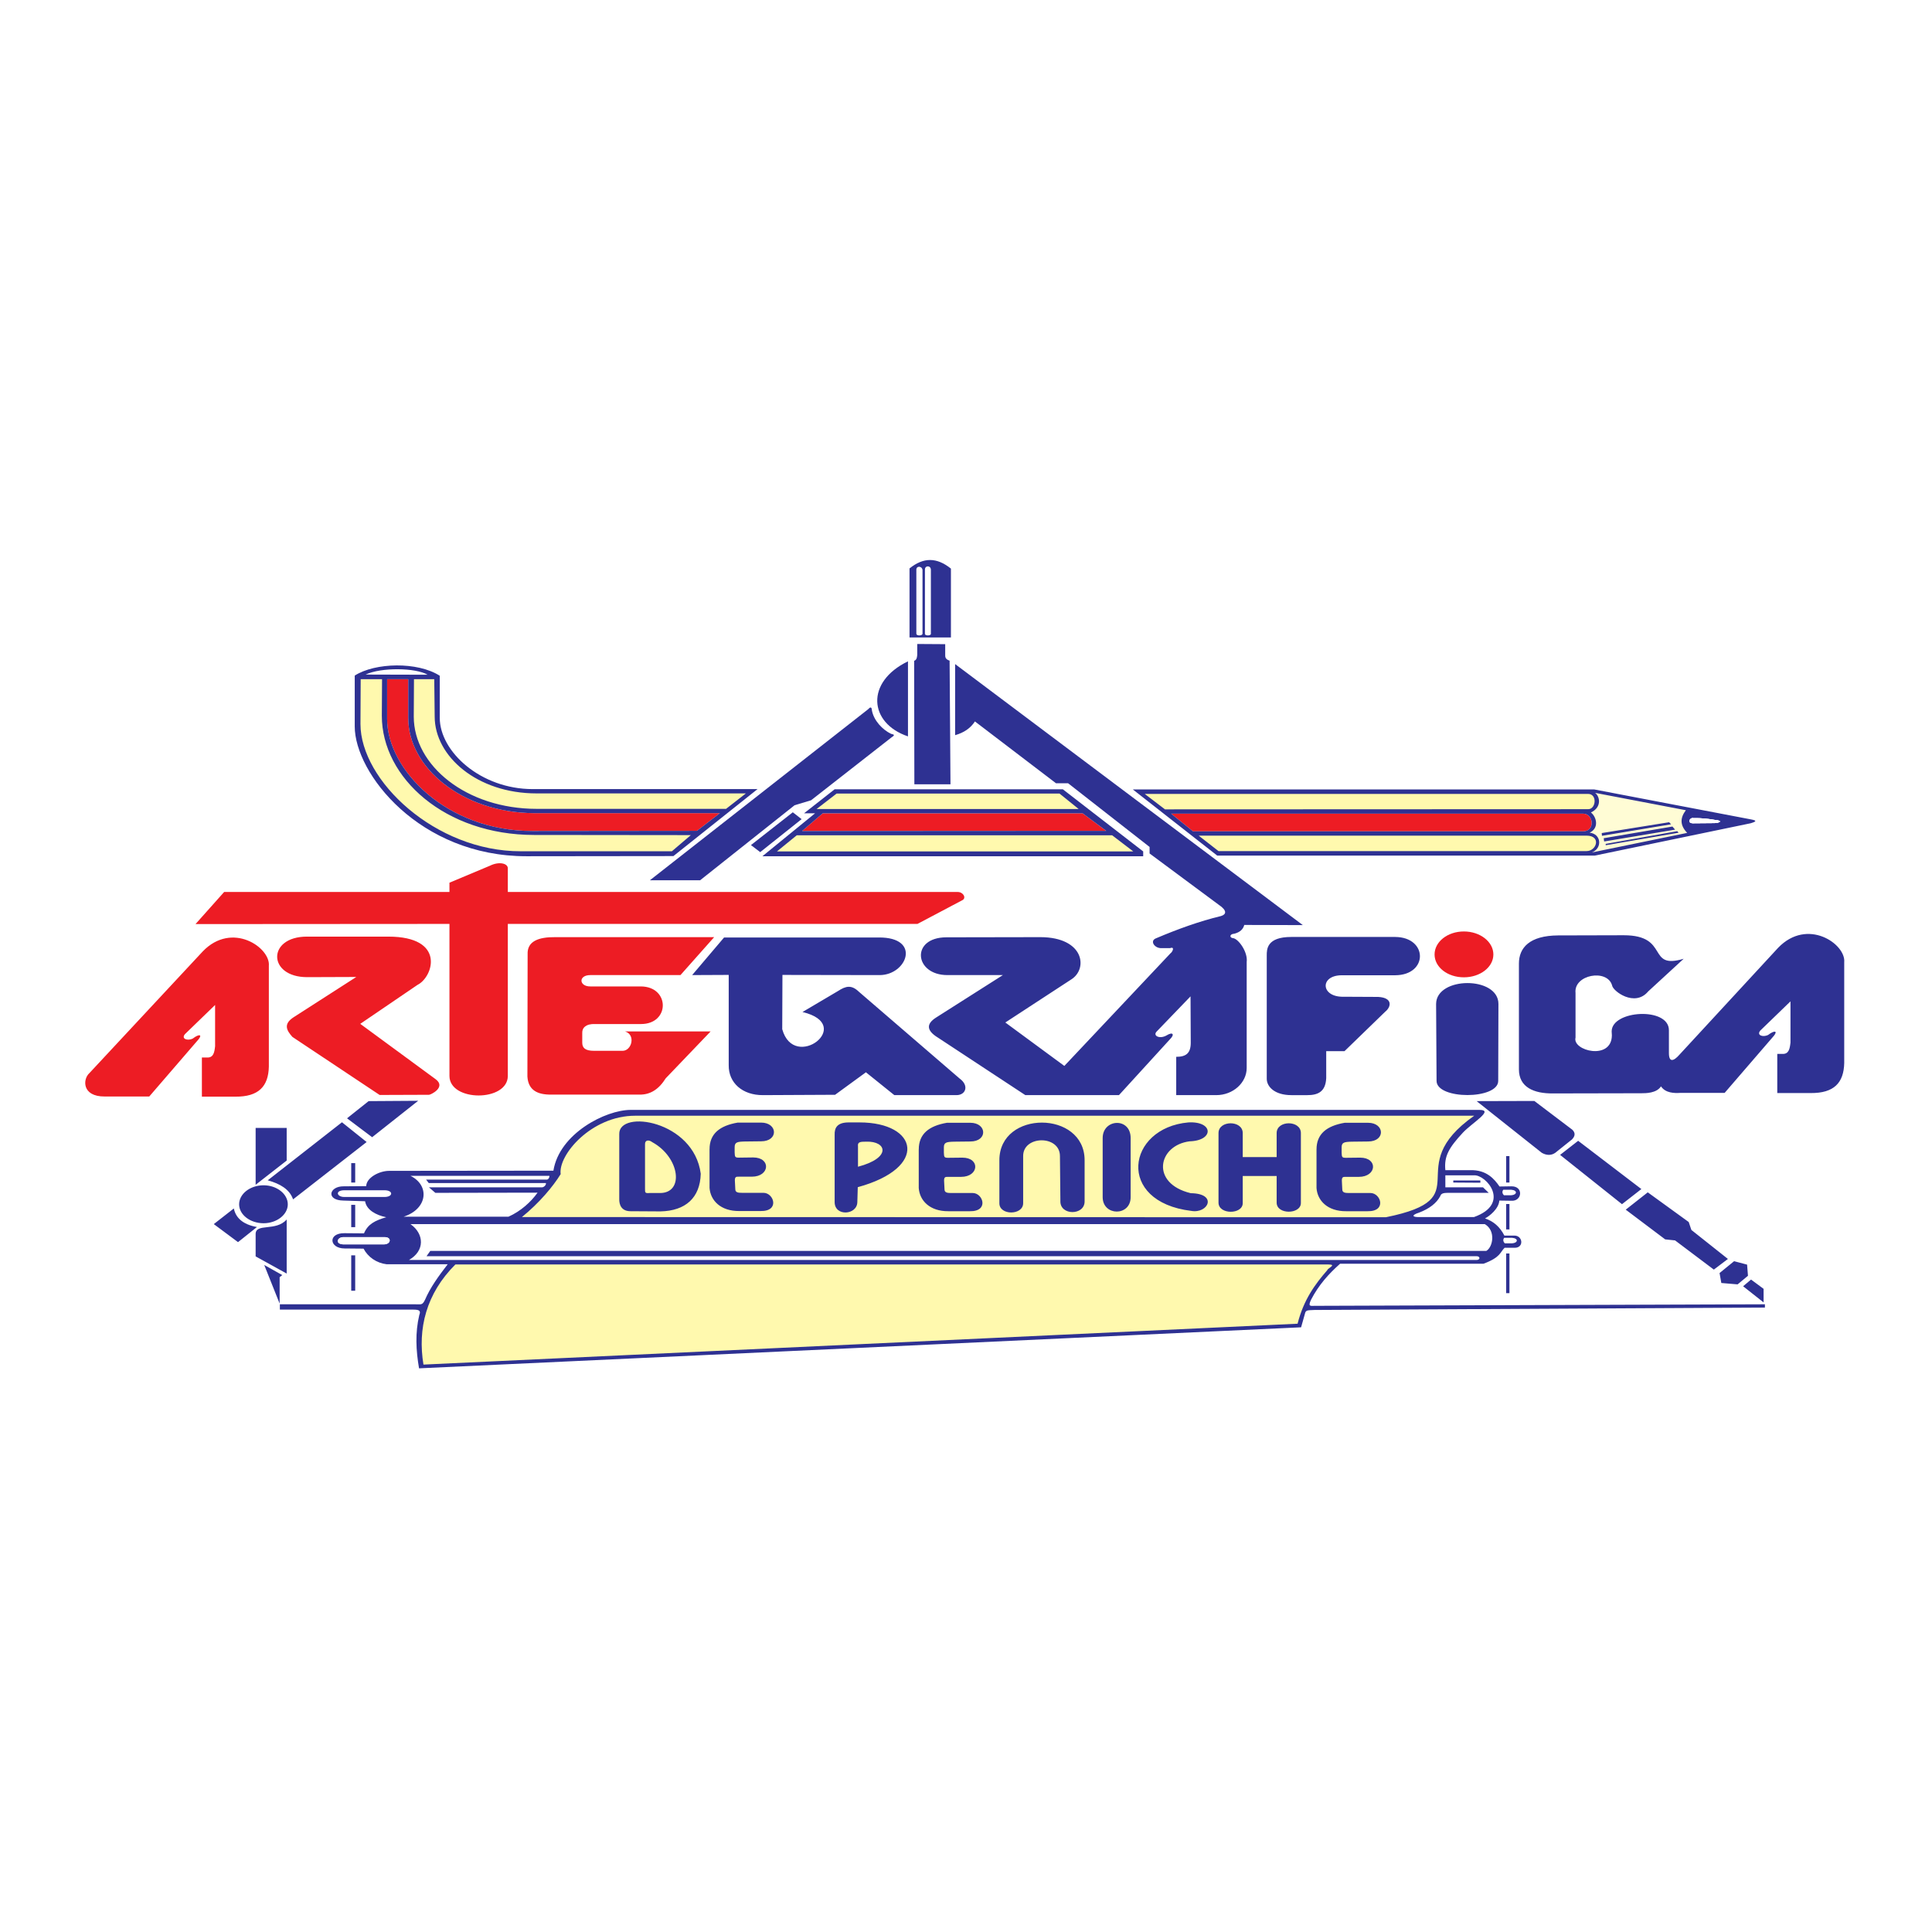 <?xml version="1.0" encoding="utf-8"?>
<!-- Generator: Adobe Illustrator 13.0.0, SVG Export Plug-In . SVG Version: 6.00 Build 14576)  -->
<!DOCTYPE svg PUBLIC "-//W3C//DTD SVG 1.0//EN" "http://www.w3.org/TR/2001/REC-SVG-20010904/DTD/svg10.dtd">
<svg version="1.0" id="Layer_1" xmlns="http://www.w3.org/2000/svg" xmlns:xlink="http://www.w3.org/1999/xlink" x="0px" y="0px"
	 width="192.756px" height="192.756px" viewBox="0 0 192.756 192.756" enable-background="new 0 0 192.756 192.756"
	 xml:space="preserve">
<g>
	<polygon fill-rule="evenodd" clip-rule="evenodd" fill="#FFFFFF" points="0,0 192.756,0 192.756,192.756 0,192.756 0,0 	"/>
	
		<polygon fill-rule="evenodd" clip-rule="evenodd" fill="#FFFFFF" stroke="#FFFFFF" stroke-width="0.506" stroke-miterlimit="2.613" points="
		160.055,83.478 166.778,82.398 166.977,82.604 160.077,83.752 160.055,83.478 	"/>
	
		<polygon fill-rule="evenodd" clip-rule="evenodd" fill="#FFFFFF" stroke="#FFFFFF" stroke-width="0.506" stroke-miterlimit="2.613" points="
		160.253,83.992 167.107,82.827 167.372,83.135 160.297,84.317 160.253,83.992 	"/>
	
		<polygon fill-rule="evenodd" clip-rule="evenodd" fill="#FFFFFF" stroke="#FFFFFF" stroke-width="0.506" stroke-miterlimit="2.613" points="
		160.45,84.557 167.592,83.29 167.724,83.443 160.45,84.694 160.45,84.557 	"/>
	
		<path fill-rule="evenodd" clip-rule="evenodd" fill="#FFFFFF" stroke="#FFFFFF" stroke-width="0.506" stroke-miterlimit="2.613" d="
		M159.396,79.468l9.054,1.731c-0.572,0.753-0.616,1.49,0.131,2.261l-9.514,1.954c1.076-0.412,0.944-1.868-0.221-1.971
		c0.968-0.462,0.704-1.559,0.133-2.022C160.077,80.908,159.879,79.828,159.396,79.468L159.396,79.468z"/>
	
		<path fill-rule="evenodd" clip-rule="evenodd" fill="#FFFFFF" stroke="#FFFFFF" stroke-width="0.506" stroke-miterlimit="2.613" d="
		M114.461,79.571h44.231c0.944,0,0.791,1.542,0,1.525l-42.21,0.017L114.461,79.571L114.461,79.571z"/>
	
		<path fill-rule="evenodd" clip-rule="evenodd" fill="#FFFFFF" stroke="#FFFFFF" stroke-width="0.506" stroke-miterlimit="2.613" d="
		M119.845,83.735l1.978,1.542h36.716c1.012,0,1.495-1.542,0-1.542H119.845L119.845,83.735z"/>
	
		<polygon fill-rule="evenodd" clip-rule="evenodd" fill="#FFFFFF" stroke="#FFFFFF" stroke-width="0.506" stroke-miterlimit="2.613" points="
		77.766,85.311 79.743,83.7 111.209,83.7 113.318,85.311 77.766,85.311 	"/>
	
		<polygon fill-rule="evenodd" clip-rule="evenodd" fill="#FFFFFF" stroke="#FFFFFF" stroke-width="0.506" stroke-miterlimit="2.613" points="
		81.721,81.079 83.721,79.537 105.957,79.537 107.869,81.079 81.721,81.079 	"/>
	
		<path fill-rule="evenodd" clip-rule="evenodd" fill="#FFFFFF" stroke="#FFFFFF" stroke-width="0.506" stroke-miterlimit="2.613" d="
		M36.237,68.126h2.131l-0.022,3.649c0,6.203,6.329,11.891,15.184,11.891l15.644,0.017l-1.889,1.611H52.211
		c-8.525,0.017-15.997-7.059-15.997-12.696L36.237,68.126L36.237,68.126z"/>
	
		<path fill-rule="evenodd" clip-rule="evenodd" fill="#FFFFFF" stroke="#FFFFFF" stroke-width="0.506" stroke-miterlimit="2.613" d="
		M43.575,68.126l0.044,3.735c0,3.958,4.241,7.659,10.152,7.659h20.896l-1.978,1.542H53.815c-7.053,0-12.283-4.335-12.283-9.201
		l0.022-3.735H43.575L43.575,68.126z"/>
	
		<path fill-rule="evenodd" clip-rule="evenodd" fill="#FFFFFF" stroke="#FFFFFF" stroke-width="0.506" stroke-miterlimit="2.613" d="
		M62.033,113.514c-0.066-2.484,7.449-1.371,8.129,3.957c-0.065,2.398-1.516,3.701-4.021,3.752l-2.989-0.018
		c-0.9,0-1.143-0.633-1.12-1.25V113.514L62.033,113.514z"/>
	
		<path fill-rule="evenodd" clip-rule="evenodd" fill="#FFFFFF" stroke="#FFFFFF" stroke-width="0.506" stroke-miterlimit="2.613" d="
		M64.604,114.541v4.438c0,0.377,0,0.445,0.439,0.412h1.055c2.439,0,1.978-3.564-0.769-5.072
		C65,114.061,64.582,114.078,64.604,114.541L64.604,114.541z"/>
	
		<path fill-rule="evenodd" clip-rule="evenodd" fill="#FFFFFF" stroke="#FFFFFF" stroke-width="0.506" stroke-miterlimit="2.613" d="
		M71.042,115.02c0-1.541,1.011-2.346,2.812-2.654h2.329c1.67,0,1.758,1.867,0,1.867l-1.604,0.018
		c-0.769,0.018-1.033,0.068-1.033,0.564v0.531c0.022,0.43,0.022,0.514,0.418,0.514l1.428-0.016c1.802,0,1.67,1.918-0.132,1.918
		h-1.296c-0.309-0.018-0.396,0.051-0.396,0.377l0.043,0.875c0,0.324,0.286,0.359,0.659,0.359h2.153c1.033,0,1.648,1.85-0.286,1.816
		h-2.131c-1.868,0.016-2.878-1.062-2.966-2.314V115.02L71.042,115.02z"/>
	
		<path fill-rule="evenodd" clip-rule="evenodd" fill="#FFFFFF" stroke="#FFFFFF" stroke-width="0.506" stroke-miterlimit="2.613" d="
		M131.6,115.037c0-1.541,1.011-2.348,2.812-2.654h2.329c1.67,0,1.758,1.867,0,1.867l-1.604,0.018
		c-0.77,0.016-1.033,0.068-1.033,0.564v0.531c0.022,0.428,0.022,0.514,0.418,0.514l1.428-0.018c1.803,0,1.67,1.92-0.132,1.92h-1.296
		c-0.308-0.018-0.396,0.051-0.396,0.377l0.044,0.873c0,0.326,0.285,0.361,0.658,0.361h2.154c1.032,0,1.647,1.85-0.286,1.814h-2.131
		c-1.868,0.018-2.879-1.061-2.967-2.312V115.037L131.6,115.037z"/>
	
		<path fill-rule="evenodd" clip-rule="evenodd" fill="#FFFFFF" stroke="#FFFFFF" stroke-width="0.506" stroke-miterlimit="2.613" d="
		M91.917,115.037c0-1.541,1.01-2.348,2.812-2.654h2.329c1.671,0,1.759,1.867,0,1.867l-1.604,0.018
		c-0.769,0.016-1.032,0.068-1.032,0.564v0.531c0.022,0.428,0.022,0.514,0.417,0.514l1.428-0.018c1.803,0,1.67,1.92-0.131,1.92
		h-1.297c-0.307-0.018-0.395,0.051-0.395,0.377l0.043,0.873c0,0.326,0.286,0.361,0.66,0.361H97.3c1.032,0,1.647,1.85-0.286,1.814
		h-2.131c-1.868,0.018-2.878-1.061-2.966-2.312V115.037L91.917,115.037z"/>
	
		<path fill-rule="evenodd" clip-rule="evenodd" fill="#FFFFFF" stroke="#FFFFFF" stroke-width="0.506" stroke-miterlimit="2.613" d="
		M84.929,112.348h1.077c5.845,0,6.921,4.523-0.176,6.459l-0.044,1.49c-0.022,1.303-2.263,1.457-2.263,0v-6.715
		C83.5,112.896,83.764,112.348,84.929,112.348L84.929,112.348z"/>
	
		<path fill-rule="evenodd" clip-rule="evenodd" fill="#FFFFFF" stroke="#FFFFFF" stroke-width="0.506" stroke-miterlimit="2.613" d="
		M85.852,114.764c-0.066-0.531,0.308-0.48,0.835-0.496c2.021-0.068,2.549,1.609-0.835,2.5V114.764L85.852,114.764z"/>
	
		<path fill-rule="evenodd" clip-rule="evenodd" fill="#FFFFFF" stroke="#FFFFFF" stroke-width="0.506" stroke-miterlimit="2.613" d="
		M99.959,116.117c0-5.02,8.503-4.986,8.503,0v4.111c0,1.424-2.461,1.424-2.417-0.033l-0.044-4.488c0-2.125-3.691-2.074-3.67,0v4.711
		c-0.021,1.217-2.372,1.217-2.372,0V116.117L99.959,116.117z"/>
	
		<path fill-rule="evenodd" clip-rule="evenodd" fill="#FFFFFF" stroke="#FFFFFF" stroke-width="0.506" stroke-miterlimit="2.613" d="
		M110.264,113.906c0-1.936,2.791-2.09,2.791,0v5.895c0,1.936-2.791,1.902-2.791,0V113.906L110.264,113.906z"/>
	
		<path fill-rule="evenodd" clip-rule="evenodd" fill="#FFFFFF" stroke="#FFFFFF" stroke-width="0.506" stroke-miterlimit="2.613" d="
		M127.623,117.693h-3.385v2.707c0,1.148-2.416,1.166-2.416-0.051v-6.939c0-1.303,2.416-1.303,2.416,0v2.398h3.385v-2.398
		c0-1.303,2.417-1.303,2.417,0v6.973c0,1.148-2.417,1.184-2.417-0.033V117.693L127.623,117.693z"/>
	
		<path fill-rule="evenodd" clip-rule="evenodd" fill="#FFFFFF" stroke="#FFFFFF" stroke-width="0.506" stroke-miterlimit="2.613" d="
		M118.812,112.348c2.526-0.137,2.57,1.816,0.132,1.885c-3.164,0.395-3.955,4.197,0.11,5.174c2.724,0.035,1.735,2.074,0.043,1.766
		C111.561,120.264,112.659,112.896,118.812,112.348L118.812,112.348z"/>
	
		<path fill-rule="evenodd" clip-rule="evenodd" fill="#FFFFFF" stroke="#FFFFFF" stroke-width="0.506" stroke-miterlimit="2.613" d="
		M52.321,121.789c1.736-1.406,3.12-3.068,3.867-4.283c-0.264-1.902,3.054-5.826,7.427-5.826h83.717
		c-7.493,5.277,0.704,8.207-8.811,10.125L52.321,121.789L52.321,121.789z"/>
	
		<path fill-rule="evenodd" clip-rule="evenodd" fill="#FFFFFF" stroke="#FFFFFF" stroke-width="0.506" stroke-miterlimit="2.613" d="
		M42.499,136.506c-0.593-3.58,0.263-7.076,3.186-9.988h87.08c0.923,0-0.066,0.377-0.088,0.564c-1.187,1.371-2.352,2.914-2.967,5.346
		L42.499,136.506L42.499,136.506z"/>
	<path fill-rule="evenodd" clip-rule="evenodd" fill="#FFFFFF" d="M42.499,136.506c-0.594-3.58,0.264-7.076,3.186-9.988h87.08
		c0.922,0-0.066,0.377-0.088,0.564c-1.188,1.371-2.352,2.914-2.967,5.346L42.499,136.506L42.499,136.506z M23.58,120.932
		c0.176,0.873,0.835,1.594,2.307,1.85l-1.89,1.51l-2.417-1.801L23.58,120.932L23.58,120.932z M25.756,118.568l3.098-2.418v-3.254
		h-3.098V118.568L25.756,118.568z M25.756,125.711l3.098,1.715v-5.396c-1.076,1.232-3.12,0.324-3.098,1.473V125.711L25.756,125.711z
		 M26.612,126.568l1.802,1.012l-0.264,0.205v2.639L26.612,126.568L26.612,126.568z M26.546,118.619c1.318,0,2.417,0.855,2.417,1.902
		c0,1.027-1.099,1.883-2.417,1.883c-1.34,0-2.439-0.855-2.439-1.883C24.107,119.475,25.206,118.619,26.546,118.619L26.546,118.619z
		 M26.964,118.123l7.405-5.793l2.461,1.971l-7.339,5.723C29.14,119.014,28.194,118.465,26.964,118.123L26.964,118.123z
		 M37.028,110.223l4.943-0.033l-4.592,3.633l-2.505-1.887L37.028,110.223L37.028,110.223z M155.901,115.586l1.803-1.404l6.306,4.814
		l-1.933,1.508L155.901,115.586L155.901,115.586z M147.575,110.223l5.756-0.016l3.779,2.859c0.329,0.309,0.308,0.635-0.021,0.977
		l-1.671,1.338c-0.396,0.273-0.856,0.273-1.34,0L147.575,110.223L147.575,110.223z M162.45,121.051l2.197-1.73l4.087,2.965
		l0.264,0.789l3.647,2.895l-1.406,1.062l-3.867-2.912l-0.989-0.104L162.45,121.051L162.45,121.051z M171.811,127.373l1.45-1.182
		l1.297,0.344l0.088,1.113l-1.033,0.855l-1.626-0.137L171.811,127.373L171.811,127.373z M174.161,128.693l0.792-0.668l1.251,0.926
		v1.354L174.161,128.693L174.161,128.693z M150.387,124.41c-0.176-0.172-0.198-0.377-0.066-0.549h0.791
		c0.66,0.051,0.594,0.514,0,0.549H150.387L150.387,124.41z M150.299,119.613c-0.176-0.172-0.197-0.377-0.065-0.549h0.79
		c0.659,0.051,0.594,0.514,0,0.549H150.299L150.299,119.613z M144.454,117.625h2.856c1.208-0.086,3.735,2.828,0,4.164h-5.472
		c-0.637,0.016-0.856-0.172,0-0.445c1.033-0.395,1.736-0.943,2.109-1.646c0.088-0.342,0.506-0.307,0.747-0.324h4.087l-0.571-0.549
		h-3.757V117.625L144.454,117.625z M145.245,118.139h2.702v0.223l-2.702-0.018V118.139L145.245,118.139z M150.519,120.486h0.329
		v2.535h-0.329V120.486L150.519,120.486z M150.519,125.42h0.329v3.959h-0.329V125.42L150.519,125.42z M150.519,115.707h0.329v2.637
		h-0.329V115.707L150.519,115.707z M41.202,117.676h13.865c0,0.24-0.154,0.395-0.286,0.377H42.763l0.264,0.344h11.689
		c0.044,0.137-0.132,0.393-0.373,0.428H43.048l0.637,0.549l10.195-0.018c-0.637,0.908-1.669,1.852-2.9,2.398H40.521
		C42.938,120.967,43.136,118.619,41.202,117.676L41.202,117.676z M63.175,111.098c-2.504,0-7.119,2.363-7.712,6.064l-16.392,0.018
		c-0.967,0-2.263,0.668-2.285,1.525l-2.241,0.016c-1.472-0.016-1.802,1.406-0.022,1.422l2.153,0.07
		c0.132,0.855,1.077,1.387,2.11,1.592c-1.099,0.326-1.824,0.668-2.219,1.611l-1.956-0.018c-1.669-0.016-1.516,1.525,0.022,1.525
		l1.89,0.018c0.439,0.84,1.296,1.439,2.307,1.559h6.086c-0.923,1.199-1.736,2.312-2.264,3.547c-0.286,0.582-0.373,0.428-1.12,0.445
		H28.173v0.531h13.293c0.615,0,0.791,0.104,0.615,0.549c-0.418,1.764-0.33,3.512-0.022,5.311l88.002-4.094l0.374-1.32
		c0.087-0.41,0.22-0.377,0.967-0.41l44.935-0.24v-0.326l-44.913,0.154c-0.417,0-0.703,0.104-0.373-0.6
		c0.769-1.49,1.779-2.604,2.9-3.598h14.304c1.736-0.652,1.648-1.148,2.11-1.594h1.01c0.945,0,0.813-1.234-0.044-1.217h-0.988
		c-0.439-0.873-1.099-1.439-1.934-1.713c0.417-0.205,1.384-0.959,1.429-1.783l1.208,0.018c1.076,0.068,1.23-1.455,0-1.439
		l-1.187,0.018c-0.506-0.736-1.297-1.678-2.923-1.627h-2.482c-0.133-1.389,0.33-2.211,1.758-3.752
		c0.944-0.994,3.142-2.262,1.647-2.262H63.175L63.175,111.098z M148.541,125.164H43.18l-0.374,0.531h104.769
		c0.372,0,0.372,0.377,0,0.377H41.049c1.604-0.908,1.538-2.605,0.153-3.582h107.185C149.508,123.143,149.2,124.787,148.541,125.164
		L148.541,125.164z M91.763,64.613l2.791,0.018v1.079c0,0.188,0,0.429,0.439,0.566l0.088,12.336h-3.604l-0.021-12.319
		c0.285-0.103,0.285-0.394,0.308-0.6V64.613L91.763,64.613z M90.839,66.344v7.487C86.929,72.512,86.577,68.4,90.839,66.344
		L90.839,66.344z M65.087,88.19h5.01l9.426-7.488l1.648-0.498l7.976-6.236c0.418-0.274,0.352-0.309,0-0.394
		c-0.856-0.412-1.735-1.336-1.911-2.364c0-0.154-0.066-0.446-0.352-0.103L65.087,88.19L65.087,88.19z M165.966,108.75
		c-0.439,0.686-1.517,0.686-1.956,0.686l-8.833,0.018c-1.89,0.016-3.384-0.617-3.384-2.4V96.5c0-1.577,1.055-2.793,3.911-2.81
		l6.548-0.017c4.637,0,2.241,3.46,5.978,2.347l-3.538,3.256c-1.341,1.609-3.538-0.035-3.604-0.6
		c-0.484-1.679-3.846-1.08-3.648,0.754v4.453c-0.351,1.32,3.604,2.314,3.626-0.221l-0.021-0.395c0-2.125,5.713-2.469,5.713-0.121
		v2.279c0,0.977,0.483,0.822,1.076,0.137l9.822-10.64c2.923-3.033,6.768-0.377,6.592,1.439v10.058
		c-0.044,1.986-1.033,3.016-3.34,2.998h-3.34v-3.906h0.506c0.658,0.035,0.746-0.531,0.812-1.131v-4.111l-3.01,2.912
		c-0.396,0.48,0.264,0.686,0.769,0.445c0.681-0.514,0.967-0.395,0.593,0.068l-4.922,5.705h-4.438
		C167.327,109.436,166.427,109.436,165.966,108.75L165.966,108.75z M143.531,100.525c0.022-2.758,6.219-2.793,6.219,0l-0.022,7.676
		c0,1.885-6.152,1.885-6.152,0L143.531,100.525L143.531,100.525z M126.634,95.677v12.319c0,0.771,0.77,1.627,2.461,1.627h1.582
		c0.988,0,1.823-0.273,1.89-1.695v-2.689h1.823l4.065-3.941c0.571-0.445,0.813-1.387-0.703-1.473l-3.647-0.018
		c-2.088-0.068-2.153-2.125,0-2.143h5.34c3.317-0.018,3.273-3.803,0-3.821h-10.372C126.634,93.843,126.634,95.077,126.634,95.677
		L126.634,95.677z M116.987,94.958c0.527-0.188,0.221,0.411,0.044,0.514l-10.591,11.24l-5.889-4.334l6.614-4.318
		c1.647-1.08,1.229-4.181-3.099-4.198l-9.382,0.017c-3.604,0-3.23,3.769,0.088,3.769h5.537l-6.658,4.232
		c-1.032,0.65-0.945,1.32,0.176,2.004l8.723,5.74h9.339l5.055-5.533c0.549-0.531,0.329-0.822-0.33-0.412
		c-0.681,0.377-1.363,0.018-0.967-0.393l3.384-3.514l0.021,4.627c0,1.062-0.483,1.404-1.449,1.404v3.82h3.998
		c1.67,0,3.032-1.232,3.032-2.707V96.345c0.132-0.994-0.812-2.296-1.34-2.382c-0.373-0.017-0.418-0.411,0.109-0.445
		c0.594-0.154,0.879-0.463,0.989-0.874l5.845,0.017L95.542,66.618v7.093c0.901-0.256,1.538-0.702,1.978-1.37l8.086,6.168h1.209
		l8.13,6.356v0.651l7.185,5.329c0.638,0.548,0.286,0.823-0.109,0.925c-2.065,0.497-4.264,1.285-6.438,2.21
		c-0.615,0.241-0.197,0.925,0.439,0.977H116.987L116.987,94.958z M90.994,63.963h4.131v-6.871c-1.429-1.147-2.747-1.13-4.131-0.017
		V63.963L90.994,63.963z M91.675,63.586c0,0.24,0.615,0.223,0.615,0v-6.357c-0.043-0.411-0.637-0.445-0.615,0v6.425V63.586
		L91.675,63.586z M92.532,63.603c0,0.206,0.593,0.206,0.593,0v-6.409c-0.022-0.445-0.615-0.428-0.593,0.018V63.603L92.532,63.603z
		 M72.492,93.895l-3.186,3.751l3.647-0.016v9.012c-0.022,1.748,1.363,2.998,3.428,2.98l7.185-0.033l3.076-2.244l2.834,2.277h6.197
		c0.944,0,1.274-0.959,0.329-1.645l-10.041-8.652c-0.748-0.719-1.296-0.617-2.11-0.086l-3.538,2.092
		c5.317,1.268-0.835,5.996-2.021,1.713l0.022-5.414l9.712,0.016c2.724-0.016,4.174-3.786-0.11-3.751H72.492L72.492,93.895z
		 M35.292,125.609h0.395v3.529h-0.395V125.609L35.292,125.609z M35.292,120.572h0.395v2.227h-0.395V120.572L35.292,120.572z
		 M35.292,116.408h0.395v1.936h-0.395V116.408L35.292,116.408z M34.588,119.115h4.021c0.901,0,0.879,0.668,0,0.668h-4.021
		C33.864,119.783,33.644,119.133,34.588,119.115L34.588,119.115z M52.321,121.789c1.736-1.406,3.12-3.068,3.867-4.283
		c-0.264-1.902,3.055-5.826,7.427-5.826h83.718c-7.493,5.277,0.702,8.207-8.812,10.125L52.321,121.789L52.321,121.789z"/>
	<path fill="none" stroke="#FFFFFF" stroke-width="0.506" stroke-miterlimit="2.613" d="M42.499,136.506
		c-0.594-3.58,0.264-7.076,3.186-9.988h87.08c0.922,0-0.066,0.377-0.088,0.564c-1.187,1.371-2.352,2.914-2.967,5.346L42.499,136.506
		L42.499,136.506z M23.58,120.932c0.176,0.873,0.835,1.594,2.307,1.85l-1.89,1.508l-2.417-1.799L23.58,120.932L23.58,120.932z
		 M25.756,118.568l3.098-2.418v-3.254h-3.098V118.568L25.756,118.568z M25.756,125.711l3.098,1.715v-5.396
		c-1.077,1.232-3.121,0.324-3.098,1.473V125.711L25.756,125.711z M26.612,126.568l1.802,1.012l-0.264,0.205v2.639L26.612,126.568
		L26.612,126.568z M26.546,118.619c1.318,0,2.417,0.855,2.417,1.9c0,1.029-1.099,1.885-2.417,1.885c-1.34,0-2.439-0.855-2.439-1.885
		C24.107,119.475,25.206,118.619,26.546,118.619L26.546,118.619z M26.964,118.123l7.405-5.793l2.46,1.971l-7.339,5.723
		C29.14,119.014,28.194,118.465,26.964,118.123L26.964,118.123z M37.028,110.223l4.944-0.033l-4.592,3.633l-2.505-1.887
		L37.028,110.223L37.028,110.223z M155.901,115.586l1.803-1.404l6.306,4.814l-1.933,1.508L155.901,115.586L155.901,115.586z
		 M147.575,110.223l5.756-0.018l3.779,2.861c0.329,0.309,0.308,0.635-0.021,0.977l-1.671,1.338c-0.395,0.273-0.856,0.273-1.34,0
		L147.575,110.223L147.575,110.223z M162.45,121.051l2.197-1.73l4.087,2.965l0.264,0.789l3.647,2.895l-1.406,1.062l-3.867-2.912
		l-0.989-0.104L162.45,121.051L162.45,121.051z M171.811,127.373l1.45-1.182l1.297,0.344l0.088,1.113l-1.033,0.855l-1.626-0.137
		L171.811,127.373L171.811,127.373z M174.161,128.693l0.792-0.668l1.252,0.924v1.355L174.161,128.693L174.161,128.693z
		 M150.387,124.41c-0.176-0.172-0.198-0.377-0.066-0.549h0.792c0.659,0.051,0.593,0.514,0,0.549H150.387L150.387,124.41z
		 M150.299,119.613c-0.176-0.172-0.197-0.377-0.065-0.549h0.79c0.659,0.051,0.594,0.514,0,0.549H150.299L150.299,119.613z
		 M144.454,117.625h2.856c1.208-0.086,3.735,2.828,0,4.164h-5.472c-0.637,0.016-0.856-0.172,0-0.445
		c1.033-0.395,1.736-0.943,2.109-1.646c0.088-0.342,0.506-0.307,0.747-0.324h4.087l-0.571-0.549h-3.757V117.625L144.454,117.625z
		 M145.245,118.139h2.703v0.223l-2.703-0.018V118.139L145.245,118.139z M150.519,120.486h0.33v2.535h-0.33V120.486L150.519,120.486z
		 M150.519,125.42h0.33v3.959h-0.33V125.42L150.519,125.42z M150.519,115.707h0.33v2.637h-0.33V115.707L150.519,115.707z
		 M41.202,117.676h13.865c0,0.24-0.154,0.395-0.286,0.377H42.763l0.264,0.344h11.689c0.044,0.137-0.132,0.393-0.373,0.428H43.049
		l0.637,0.549l10.195-0.018c-0.637,0.908-1.67,1.852-2.9,2.398H40.521C42.938,120.967,43.136,118.619,41.202,117.676L41.202,117.676
		z M63.175,111.098c-2.504,0-7.119,2.363-7.712,6.064l-16.392,0.018c-0.967,0-2.263,0.668-2.285,1.525l-2.241,0.016
		c-1.472-0.016-1.802,1.406-0.022,1.422l2.153,0.07c0.132,0.855,1.077,1.387,2.11,1.592c-1.099,0.326-1.824,0.668-2.219,1.611
		l-1.956-0.018c-1.669-0.016-1.516,1.525,0.022,1.525l1.89,0.018c0.439,0.84,1.296,1.439,2.307,1.559h6.086
		c-0.923,1.199-1.736,2.312-2.264,3.547c-0.286,0.582-0.373,0.428-1.12,0.445H28.173v0.531h13.293c0.615,0,0.791,0.104,0.615,0.549
		c-0.418,1.764-0.33,3.512-0.022,5.311l88.002-4.094l0.374-1.32c0.087-0.41,0.22-0.377,0.967-0.41l44.935-0.24v-0.326l-44.913,0.154
		c-0.417,0-0.703,0.104-0.373-0.6c0.769-1.49,1.779-2.604,2.9-3.598h14.304c1.736-0.652,1.648-1.148,2.11-1.594h1.01
		c0.945,0,0.813-1.234-0.044-1.217h-0.988c-0.439-0.873-1.099-1.439-1.934-1.713c0.417-0.205,1.384-0.959,1.429-1.783l1.208,0.018
		c1.077,0.068,1.23-1.455,0-1.439l-1.187,0.018c-0.506-0.736-1.297-1.678-2.923-1.627h-2.482c-0.133-1.389,0.33-2.211,1.758-3.752
		c0.944-0.994,3.142-2.262,1.647-2.262H63.175L63.175,111.098z M148.541,125.164H43.18l-0.374,0.531h104.769
		c0.373,0,0.373,0.377,0,0.377H41.049c1.604-0.908,1.538-2.605,0.153-3.582h107.185C149.508,123.143,149.2,124.787,148.541,125.164
		L148.541,125.164z M91.763,64.613l2.791,0.018v1.079c0,0.188,0,0.429,0.439,0.565l0.088,12.336h-3.604l-0.021-12.319
		c0.285-0.103,0.285-0.394,0.308-0.6V64.613L91.763,64.613z M90.839,66.344v7.487C86.929,72.512,86.577,68.4,90.839,66.344
		L90.839,66.344z M65.087,88.189h5.01l9.426-7.487l1.648-0.498l7.976-6.236c0.418-0.274,0.352-0.309,0-0.394
		c-0.856-0.412-1.735-1.336-1.911-2.364c0-0.154-0.066-0.446-0.352-0.103L65.087,88.189L65.087,88.189z M165.966,108.75
		c-0.439,0.686-1.517,0.686-1.956,0.686l-8.833,0.018c-1.89,0.016-3.384-0.617-3.384-2.4V96.5c0-1.577,1.055-2.793,3.911-2.81
		l6.548-0.017c4.637,0,2.241,3.46,5.978,2.347l-3.538,3.256c-1.341,1.609-3.537-0.035-3.604-0.6
		c-0.484-1.679-3.846-1.08-3.648,0.754v4.453c-0.351,1.32,3.604,2.314,3.626-0.221l-0.021-0.395c0-2.125,5.713-2.469,5.713-0.121
		v2.279c0,0.977,0.483,0.822,1.076,0.137l9.822-10.64c2.923-3.033,6.768-0.377,6.592,1.439v10.058
		c-0.044,1.986-1.032,3.016-3.34,2.998h-3.34v-3.906h0.506c0.658,0.033,0.747-0.531,0.812-1.131v-4.111l-3.01,2.912
		c-0.396,0.48,0.264,0.686,0.769,0.445c0.681-0.514,0.967-0.395,0.593,0.068l-4.922,5.705h-4.438
		C167.328,109.436,166.427,109.436,165.966,108.75L165.966,108.75z M143.531,100.525c0.022-2.758,6.219-2.793,6.219,0l-0.022,7.676
		c0,1.885-6.152,1.885-6.152,0L143.531,100.525L143.531,100.525z M126.634,95.677v12.319c0,0.771,0.77,1.627,2.461,1.627h1.582
		c0.989,0,1.823-0.273,1.89-1.695v-2.689h1.823l4.065-3.941c0.571-0.445,0.813-1.389-0.703-1.473l-3.646-0.018
		c-2.089-0.068-2.154-2.125,0-2.143h5.339c3.317-0.018,3.273-3.803,0-3.821h-10.372C126.634,93.843,126.634,95.077,126.634,95.677
		L126.634,95.677z M116.987,94.958c0.527-0.188,0.221,0.411,0.044,0.514l-10.591,11.24l-5.889-4.334l6.614-4.318
		c1.647-1.08,1.229-4.181-3.099-4.198l-9.382,0.017c-3.604,0-3.23,3.769,0.088,3.769h5.538l-6.659,4.232
		c-1.032,0.65-0.944,1.32,0.176,2.004l8.724,5.74h9.338l5.055-5.533c0.549-0.531,0.329-0.822-0.33-0.412
		c-0.681,0.377-1.362,0.018-0.967-0.395l3.384-3.512l0.021,4.627c0,1.062-0.483,1.404-1.449,1.404v3.82h3.998
		c1.671,0,3.032-1.232,3.032-2.707V96.345c0.132-0.993-0.812-2.295-1.34-2.381c-0.373-0.017-0.418-0.411,0.109-0.445
		c0.594-0.154,0.88-0.463,0.989-0.874l5.845,0.017L95.542,66.618v7.093c0.901-0.256,1.538-0.702,1.978-1.37l8.086,6.168h1.209
		l8.13,6.356v0.651l7.185,5.329c0.638,0.548,0.286,0.823-0.109,0.925c-2.065,0.497-4.264,1.285-6.438,2.21
		c-0.615,0.241-0.197,0.925,0.439,0.977H116.987L116.987,94.958z M90.994,63.963h4.131v-6.871c-1.428-1.147-2.747-1.131-4.131-0.017
		V63.963L90.994,63.963z M91.675,63.586c0,0.24,0.615,0.223,0.615,0v-6.357c-0.044-0.411-0.637-0.445-0.615,0v6.425 M92.532,63.603
		c0,0.206,0.593,0.206,0.593,0v-6.409c-0.022-0.445-0.615-0.428-0.593,0.018V63.603L92.532,63.603z M72.492,93.895l-3.186,3.751
		l3.647-0.016v9.012c-0.022,1.748,1.363,2.998,3.428,2.98l7.186-0.033l3.076-2.244l2.834,2.277h6.197
		c0.944,0,1.274-0.959,0.329-1.645l-10.041-8.652c-0.748-0.719-1.296-0.617-2.11-0.086l-3.538,2.09
		c5.317,1.27-0.835,5.998-2.021,1.715l0.022-5.414l9.712,0.016c2.725-0.016,4.174-3.786-0.11-3.751H72.492L72.492,93.895z
		 M35.292,125.609h0.395v3.529h-0.395V125.609L35.292,125.609z M35.292,120.572h0.395v2.227h-0.395V120.572L35.292,120.572z
		 M35.292,116.408h0.395v1.936h-0.395V116.408L35.292,116.408z M34.588,119.115h4.021c0.901,0,0.879,0.668,0,0.668h-4.021
		C33.864,119.783,33.644,119.133,34.588,119.115L34.588,119.115z M52.321,121.789c1.736-1.406,3.12-3.068,3.867-4.283
		c-0.264-1.902,3.055-5.826,7.427-5.826h83.718c-7.493,5.277,0.703,8.207-8.812,10.125L52.321,121.789L52.321,121.789z"/>
	
		<path fill-rule="evenodd" clip-rule="evenodd" fill="#FFFFFF" stroke="#FFFFFF" stroke-width="0.506" stroke-miterlimit="2.613" d="
		M117.098,81.542h41.111c1.033,0,1.23,1.765-0.022,1.765h-38.914L117.098,81.542L117.098,81.542z M38.874,68.126h2.109v3.854
		c-0.021,4.952,5.384,9.475,12.569,9.509h18.523l-2.285,1.765l-16.436,0.017c-8.569,0-14.48-6.134-14.48-11.171V68.126
		L38.874,68.126z M82.336,81.507h25.929l2.351,1.748l-30.345,0.017L82.336,81.507L82.336,81.507z"/>
	
		<path fill-rule="evenodd" clip-rule="evenodd" fill="#FFFFFF" stroke="#FFFFFF" stroke-width="0.506" stroke-miterlimit="2.613" d="
		M146.3,93.295c1.626,0,2.944,1.029,2.944,2.296s-1.318,2.278-2.944,2.278s-2.922-1.01-2.922-2.278S144.674,93.295,146.3,93.295
		L146.3,93.295z M71.503,93.861l-3.362,3.786h-8.987c-1.23,0-1.143,1.148,0,1.131h5.032c2.922,0.018,2.922,3.77,0,3.752h-4.57
		c-0.901-0.033-1.297,0.377-1.275,0.893v0.959c0,0.514,0.264,0.822,1.187,0.822h2.834c0.923,0,1.341-1.611,0.242-1.936h8.547
		l-4.482,4.678c-0.682,1.096-1.539,1.645-2.615,1.627h-8.79c-1.406,0.018-2.307-0.445-2.395-1.799l0.022-12.183
		c-0.066-1.319,1.076-1.748,2.768-1.73H71.503L71.503,93.861z M22.613,89.354h22.479v-0.925l4.043-1.696
		c0.901-0.446,1.78-0.24,1.78,0.256v2.365h44.869c0.593,0,0.879,0.6,0.505,0.806l-4.504,2.381h-40.87v15.164
		c0,2.604-5.823,2.604-5.823,0V92.542l-25.335,0.017L22.613,89.354L22.613,89.354z M30.875,93.809h8.108
		c5.801,0,4.482,4.044,2.922,4.814l-5.712,3.891l7.515,5.516c1.099,0.807-0.505,1.578-0.659,1.561l-4.922,0.018l-8.702-5.791
		c-0.549-0.617-0.967-1.27,0.132-1.971l6.241-4.01l-4.9,0.018C26.942,97.854,26.876,93.809,30.875,93.809L30.875,93.809z
		 M10.704,109.76c-2.307,0.018-2.197-1.746-1.538-2.33l11.316-12.147c2.923-3.033,6.769-0.377,6.593,1.439v10.057
		c-0.044,1.988-1.033,3.016-3.34,2.998h-3.34v-3.906h0.505c0.659,0.035,0.747-0.531,0.812-1.131v-4.111l-3.01,2.912
		c-0.396,0.48,0.264,0.686,0.769,0.445c0.681-0.514,0.967-0.395,0.593,0.068l-4.922,5.705H10.704L10.704,109.76z"/>
	
		<path fill-rule="evenodd" clip-rule="evenodd" fill="#FFFFFF" stroke="#FFFFFF" stroke-width="0.506" stroke-miterlimit="2.613" d="
		M113.274,79.126h46.033l15.601,2.981c0.638,0.12,0.615,0.206,0,0.394l-15.534,3.221h-37.685L113.274,79.126L113.274,79.126z
		 M119.844,83.735l1.978,1.542h36.718c1.011,0,1.494-1.542,0-1.542H119.844L119.844,83.735z M117.098,81.542h41.111
		c1.033,0,1.23,1.765-0.022,1.765h-38.914L117.098,81.542L117.098,81.542z M114.461,79.571h44.231c0.945,0,0.791,1.542,0,1.525
		l-42.21,0.017L114.461,79.571L114.461,79.571z M159.396,79.468l9.053,1.731c-0.571,0.754-0.615,1.49,0.132,2.261l-9.514,1.953
		c1.076-0.411,0.944-1.867-0.221-1.97c0.968-0.463,0.704-1.56,0.133-2.022C160.077,80.908,159.879,79.829,159.396,79.468
		L159.396,79.468z M160.45,84.558l7.142-1.269l0.132,0.155l-7.273,1.25V84.558L160.45,84.558z M160.253,83.992l6.855-1.165
		l0.264,0.309l-7.075,1.182L160.253,83.992L160.253,83.992z M160.055,83.478l6.724-1.08l0.198,0.206l-6.899,1.148L160.055,83.478
		L160.055,83.478z M169.174,82.501c-0.659,0-0.308-0.599,0-0.514c0.835-0.017,1.538,0.068,2.22,0.188
		c0.834,0.068,0.373,0.325-0.154,0.308L169.174,82.501L169.174,82.501z"/>
	
		<path fill-rule="evenodd" clip-rule="evenodd" fill="#FFFFFF" stroke="#FFFFFF" stroke-width="0.506" stroke-miterlimit="2.613" d="
		M35.644,67.766c2.021-1.302,6.262-1.405,8.481,0.017v4.198c0,3.375,4.087,7.111,9.272,7.111h22.435l-8.394,6.682l-14.656,0.017
		c-10.679,0-17.139-8.275-17.139-12.953V67.766L35.644,67.766z M36.72,67.664l6.197,0.017C41.708,66.978,38.302,66.927,36.72,67.664
		L36.72,67.664z M43.576,68.126l0.044,3.735c0,3.958,4.24,7.659,10.151,7.659h20.896l-1.978,1.542H53.815
		c-7.053,0-12.283-4.335-12.283-9.201l0.022-3.735H43.576L43.576,68.126z M38.873,68.126h2.109v3.855
		c-0.021,4.952,5.383,9.475,12.569,9.51h18.523l-2.285,1.765l-16.436,0.017c-8.569,0-14.48-6.134-14.48-11.171V68.126L38.873,68.126
		z M36.236,68.126h2.132l-0.022,3.65c0,6.202,6.329,11.891,15.184,11.891l15.645,0.017l-1.889,1.61H52.211
		c-8.525,0.017-15.997-7.059-15.997-12.696L36.236,68.126L36.236,68.126z"/>
	
		<path fill-rule="evenodd" clip-rule="evenodd" fill="#FFFFFF" stroke="#FFFFFF" stroke-width="0.506" stroke-miterlimit="2.613" d="
		M76.315,85.791l5.252-4.283h-1.099l3.054-2.399h22.764l8.021,6.202v0.479H76.315L76.315,85.791z M82.336,81.508h25.929l2.351,1.748
		l-30.345,0.017L82.336,81.508L82.336,81.508z M81.721,81.079l2-1.542h22.237l1.912,1.542H81.721L81.721,81.079z M77.766,85.311
		l1.978-1.61h31.466l2.109,1.61H77.766L77.766,85.311z"/>
	
		<polygon fill-rule="evenodd" clip-rule="evenodd" fill="#FFFFFF" stroke="#FFFFFF" stroke-width="0.506" stroke-miterlimit="2.613" points="
		97.849,122.816 98.068,123.143 148.299,123.143 147.903,122.816 97.849,122.816 	"/>
	
		<polygon fill-rule="evenodd" clip-rule="evenodd" fill="#FFFFFF" stroke="#FFFFFF" stroke-width="0.506" stroke-miterlimit="2.613" points="
		42.873,122.816 42.631,123.143 95.915,123.143 95.674,122.816 42.873,122.816 	"/>
	
		<path fill-rule="evenodd" clip-rule="evenodd" fill="#FFFFFF" stroke="#FFFFFF" stroke-width="0.506" stroke-miterlimit="2.613" d="
		M34.479,123.793h4.131c0.747-0.018,0.659,0.721-0.066,0.721H34.5C33.666,124.479,33.886,123.811,34.479,123.793L34.479,123.793z"/>
	
		<polygon fill-rule="evenodd" clip-rule="evenodd" fill="#FFFFFF" stroke="#FFFFFF" stroke-width="0.506" stroke-miterlimit="2.613" points="
		75.173,84.677 76.096,85.38 80.227,82.09 79.348,81.405 75.173,84.677 	"/>
	
		<path fill-rule="evenodd" clip-rule="evenodd" fill="#FFFFFF" stroke="#FFFFFF" stroke-width="0.506" stroke-miterlimit="2.613" d="
		M169.174,82.501c-0.659,0-0.308-0.599,0-0.514c0.835-0.017,1.538,0.068,2.219,0.188c0.835,0.068,0.374,0.325-0.153,0.308
		L169.174,82.501L169.174,82.501z"/>
	
		<path fill-rule="evenodd" clip-rule="evenodd" fill="#FFFFFF" stroke="#FFFFFF" stroke-width="0.506" stroke-miterlimit="2.613" d="
		M118.812,112.348c2.527-0.137,2.57,1.816,0.132,1.885c-3.164,0.395-3.955,4.197,0.109,5.174c2.725,0.035,1.736,2.074,0.044,1.766
		C111.561,120.264,112.659,112.896,118.812,112.348L118.812,112.348z M127.622,117.693h-3.383v2.707
		c0,1.148-2.418,1.166-2.418-0.051v-6.939c0-1.303,2.418-1.303,2.418,0v2.398h3.383v-2.398c0-1.303,2.418-1.303,2.418,0v6.973
		c0,1.148-2.418,1.184-2.418-0.033V117.693L127.622,117.693z M110.264,113.906c0-1.936,2.791-2.09,2.791,0v5.895
		c0,1.936-2.791,1.902-2.791,0V113.906L110.264,113.906z M99.959,116.117c0-5.02,8.503-4.986,8.503,0v4.111
		c0,1.422-2.461,1.422-2.417-0.033l-0.044-4.488c0-2.125-3.691-2.074-3.67,0v4.711c-0.021,1.217-2.372,1.217-2.372,0V116.117
		L99.959,116.117z M85.852,114.764c-0.066-0.531,0.308-0.48,0.835-0.496c2.021-0.068,2.549,1.609-0.835,2.5V114.764L85.852,114.764z
		 M84.929,112.348h1.077c5.845,0,6.921,4.523-0.176,6.459l-0.044,1.49c-0.022,1.303-2.263,1.457-2.263,0v-6.715
		C83.5,112.896,83.764,112.348,84.929,112.348L84.929,112.348z M91.917,115.037c0-1.541,1.01-2.346,2.812-2.654h2.329
		c1.67,0,1.758,1.867,0,1.867l-1.604,0.018c-0.769,0.016-1.033,0.068-1.033,0.564v0.531c0.022,0.428,0.022,0.514,0.417,0.514
		l1.428-0.018c1.801,0,1.669,1.92-0.132,1.92h-1.296c-0.308-0.018-0.396,0.051-0.396,0.377l0.044,0.873
		c0,0.326,0.286,0.361,0.659,0.361H97.3c1.032,0,1.648,1.85-0.286,1.814h-2.131c-1.868,0.018-2.878-1.061-2.966-2.312V115.037
		L91.917,115.037z M131.6,115.037c0-1.541,1.011-2.346,2.812-2.654h2.329c1.67,0,1.758,1.867,0,1.867l-1.604,0.018
		c-0.77,0.016-1.033,0.068-1.033,0.564v0.531c0.022,0.428,0.022,0.514,0.418,0.514l1.428-0.018c1.802,0,1.67,1.92-0.132,1.92h-1.296
		c-0.308-0.018-0.396,0.051-0.396,0.377l0.044,0.873c0,0.326,0.285,0.361,0.659,0.361h2.153c1.032,0,1.647,1.85-0.286,1.814h-2.131
		c-1.868,0.018-2.879-1.061-2.967-2.312V115.037L131.6,115.037z M71.042,115.021c0-1.543,1.011-2.348,2.812-2.656h2.329
		c1.67,0,1.758,1.867,0,1.867l-1.604,0.018c-0.769,0.018-1.033,0.068-1.033,0.564v0.531c0.022,0.43,0.022,0.514,0.417,0.514
		l1.428-0.016c1.802,0,1.67,1.918-0.132,1.918h-1.296c-0.308-0.018-0.396,0.051-0.396,0.377l0.044,0.875
		c0,0.324,0.286,0.359,0.659,0.359h2.153c1.033,0,1.648,1.85-0.286,1.816h-2.131c-1.868,0.016-2.878-1.062-2.966-2.314V115.021
		L71.042,115.021z M64.604,114.541v4.438c0,0.377,0,0.445,0.439,0.412h1.055c2.439,0,1.978-3.564-0.769-5.072
		C65,114.061,64.582,114.078,64.604,114.541L64.604,114.541z M62.033,113.514c-0.066-2.484,7.449-1.371,8.13,3.957
		c-0.066,2.398-1.516,3.701-4.021,3.752l-2.988-0.018c-0.9,0-1.143-0.633-1.12-1.25V113.514L62.033,113.514z"/>
	
		<polygon fill-rule="evenodd" clip-rule="evenodd" fill="#FFFFFF" stroke="#FFFFFF" stroke-width="0.506" stroke-miterlimit="2.613" points="
		97.849,122.816 98.068,123.143 148.299,123.143 147.903,122.816 97.849,122.816 	"/>
	
		<polygon fill-rule="evenodd" clip-rule="evenodd" fill="#FFFFFF" stroke="#FFFFFF" stroke-width="0.506" stroke-miterlimit="2.613" points="
		42.873,122.816 42.631,123.143 95.915,123.143 95.674,122.816 42.873,122.816 	"/>
	
		<path fill-rule="evenodd" clip-rule="evenodd" fill="#FFFFFF" stroke="#FFFFFF" stroke-width="0.506" stroke-miterlimit="2.613" d="
		M34.479,123.793h4.131c0.747-0.018,0.659,0.721-0.066,0.721H34.5C33.666,124.479,33.886,123.811,34.479,123.793L34.479,123.793z"/>
	
		<path fill-rule="evenodd" clip-rule="evenodd" fill="#FFFFFF" stroke="#FFFFFF" stroke-width="0.506" stroke-miterlimit="2.613" d="
		M169.174,82.501c-0.659,0-0.308-0.599,0-0.514c0.835-0.017,1.538,0.068,2.219,0.188c0.835,0.068,0.374,0.325-0.153,0.308
		L169.174,82.501L169.174,82.501z"/>
	
		<polygon fill-rule="evenodd" clip-rule="evenodd" fill="#FFF200" stroke="#FFF200" stroke-width="0.074" stroke-miterlimit="2.613" points="
		159.805,83.115 166.528,82.035 166.726,82.242 159.826,83.389 159.805,83.115 	"/>
	
		<polygon fill-rule="evenodd" clip-rule="evenodd" fill="#FFF200" stroke="#FFF200" stroke-width="0.074" stroke-miterlimit="2.613" points="
		160.003,83.629 166.857,82.464 167.122,82.772 160.046,83.955 160.003,83.629 	"/>
	
		<polygon fill-rule="evenodd" clip-rule="evenodd" fill="#FFF200" stroke="#FFF200" stroke-width="0.074" stroke-miterlimit="2.613" points="
		160.2,84.194 167.342,82.927 167.474,83.081 160.2,84.332 160.2,84.194 	"/>
	
		<path fill-rule="evenodd" clip-rule="evenodd" fill="#FFFCD5" stroke="#FFFCD5" stroke-width="0.074" stroke-miterlimit="2.613" d="
		M159.146,79.105l9.053,1.731c-0.571,0.753-0.615,1.49,0.132,2.261l-9.514,1.954c1.076-0.411,0.944-1.868-0.221-1.971
		c0.968-0.462,0.704-1.559,0.132-2.021C159.826,80.545,159.629,79.465,159.146,79.105L159.146,79.105z"/>
	
		<path fill-rule="evenodd" clip-rule="evenodd" fill="#FFF9AE" stroke="#FFF9AE" stroke-width="0.074" stroke-miterlimit="2.613" d="
		M114.211,79.208h44.231c0.944,0,0.791,1.542,0,1.525l-42.21,0.017L114.211,79.208L114.211,79.208z"/>
	
		<path fill-rule="evenodd" clip-rule="evenodd" fill="#FFF9AE" stroke="#FFF9AE" stroke-width="0.074" stroke-miterlimit="2.613" d="
		M119.594,83.373l1.978,1.542h36.717c1.012,0,1.494-1.542,0-1.542H119.594L119.594,83.373z"/>
	
		<polygon fill-rule="evenodd" clip-rule="evenodd" fill="#FFF9AE" stroke="#FFF9AE" stroke-width="0.074" stroke-miterlimit="2.613" points="
		77.515,84.948 79.493,83.337 110.958,83.337 113.068,84.948 77.515,84.948 	"/>
	
		<polygon fill-rule="evenodd" clip-rule="evenodd" fill="#FFF9AE" stroke="#FFF9AE" stroke-width="0.074" stroke-miterlimit="2.613" points="
		81.471,80.716 83.47,79.174 105.707,79.174 107.618,80.716 81.471,80.716 	"/>
	
		<path fill-rule="evenodd" clip-rule="evenodd" fill="#FFF9AE" stroke="#FFF9AE" stroke-width="0.074" stroke-miterlimit="2.613" d="
		M35.986,67.764h2.132l-0.022,3.649c0,6.203,6.329,11.891,15.184,11.891l15.645,0.017l-1.89,1.611H51.961
		c-8.525,0.017-15.997-7.059-15.997-12.696L35.986,67.764L35.986,67.764z"/>
	
		<path fill-rule="evenodd" clip-rule="evenodd" fill="#FFF9AE" stroke="#FFF9AE" stroke-width="0.074" stroke-miterlimit="2.613" d="
		M43.325,67.764l0.044,3.735c0,3.958,4.241,7.659,10.152,7.659h20.896l-1.978,1.542H53.565c-7.054,0-12.283-4.335-12.283-9.201
		l0.021-3.735H43.325L43.325,67.764z"/>
	
		<path fill-rule="evenodd" clip-rule="evenodd" fill="#FFF200" stroke="#FFF200" stroke-width="0.074" stroke-miterlimit="2.613" d="
		M61.783,113.15c-0.066-2.484,7.449-1.371,8.129,3.957c-0.065,2.4-1.516,3.701-4.021,3.754l-2.988-0.018
		c-0.901,0-1.143-0.635-1.12-1.252V113.15L61.783,113.15z"/>
	
		<path fill-rule="evenodd" clip-rule="evenodd" fill="#FFF200" stroke="#FFF200" stroke-width="0.074" stroke-miterlimit="2.613" d="
		M64.354,114.178v4.438c0,0.377,0,0.445,0.439,0.412h1.054c2.439,0,1.978-3.564-0.769-5.072
		C64.749,113.699,64.332,113.715,64.354,114.178L64.354,114.178z"/>
	
		<path fill-rule="evenodd" clip-rule="evenodd" fill="#FFF200" stroke="#FFF200" stroke-width="0.074" stroke-miterlimit="2.613" d="
		M70.792,114.658c0-1.543,1.01-2.348,2.812-2.656h2.329c1.67,0,1.758,1.867,0,1.867l-1.604,0.018
		c-0.769,0.018-1.032,0.068-1.032,0.564v0.531c0.022,0.43,0.022,0.516,0.417,0.516l1.428-0.018c1.802,0,1.671,1.918-0.131,1.918
		h-1.296c-0.308-0.016-0.396,0.053-0.396,0.377l0.044,0.875c0,0.326,0.286,0.359,0.659,0.359h2.153c1.033,0,1.648,1.852-0.285,1.816
		h-2.132c-1.868,0.018-2.878-1.062-2.966-2.312V114.658L70.792,114.658z"/>
	
		<path fill-rule="evenodd" clip-rule="evenodd" fill="#FFF200" stroke="#FFF200" stroke-width="0.074" stroke-miterlimit="2.613" d="
		M131.35,114.676c0-1.543,1.011-2.348,2.812-2.656h2.329c1.67,0,1.758,1.867,0,1.867l-1.604,0.018
		c-0.769,0.018-1.032,0.068-1.032,0.564V115c0.022,0.428,0.022,0.514,0.417,0.514l1.429-0.016c1.802,0,1.67,1.918-0.132,1.918
		h-1.297c-0.307-0.018-0.395,0.053-0.395,0.377l0.044,0.875c0,0.324,0.285,0.359,0.658,0.359h2.154c1.032,0,1.647,1.85-0.286,1.816
		h-2.132c-1.867,0.018-2.879-1.062-2.966-2.312V114.676L131.35,114.676z"/>
	
		<path fill-rule="evenodd" clip-rule="evenodd" fill="#FFF200" stroke="#FFF200" stroke-width="0.074" stroke-miterlimit="2.613" d="
		M91.666,114.676c0-1.543,1.011-2.348,2.812-2.656h2.329c1.67,0,1.758,1.867,0,1.867l-1.604,0.018
		c-0.769,0.018-1.033,0.068-1.033,0.564V115c0.022,0.428,0.022,0.514,0.417,0.514l1.428-0.016c1.802,0,1.67,1.918-0.132,1.918
		h-1.296c-0.308-0.018-0.396,0.053-0.396,0.377l0.043,0.875c0,0.324,0.286,0.359,0.66,0.359h2.153c1.033,0,1.648,1.85-0.286,1.816
		h-2.131c-1.868,0.018-2.879-1.062-2.967-2.312V114.676L91.666,114.676z"/>
	
		<path fill-rule="evenodd" clip-rule="evenodd" fill="#FFF200" stroke="#FFF200" stroke-width="0.074" stroke-miterlimit="2.613" d="
		M84.679,111.984h1.077c5.845,0,6.921,4.523-0.176,6.461l-0.044,1.49c-0.021,1.301-2.263,1.455-2.263,0v-6.717
		C83.25,112.533,83.514,111.984,84.679,111.984L84.679,111.984z"/>
	
		<path fill-rule="evenodd" clip-rule="evenodd" fill="#FFF200" stroke="#FFF200" stroke-width="0.074" stroke-miterlimit="2.613" d="
		M85.602,114.4c-0.066-0.531,0.308-0.479,0.834-0.496c2.022-0.068,2.549,1.609-0.834,2.502V114.4L85.602,114.4z"/>
	
		<path fill-rule="evenodd" clip-rule="evenodd" fill="#FFF200" stroke="#FFF200" stroke-width="0.074" stroke-miterlimit="2.613" d="
		M99.709,115.754c0-5.02,8.503-4.984,8.503,0v4.113c0,1.422-2.461,1.422-2.417-0.035l-0.044-4.488c0-2.125-3.691-2.074-3.67,0v4.711
		c-0.021,1.217-2.372,1.217-2.372,0V115.754L99.709,115.754z"/>
	
		<path fill-rule="evenodd" clip-rule="evenodd" fill="#FFF200" stroke="#FFF200" stroke-width="0.074" stroke-miterlimit="2.613" d="
		M110.014,113.545c0-1.938,2.791-2.092,2.791,0v5.893c0,1.938-2.791,1.902-2.791,0V113.545L110.014,113.545z"/>
	
		<path fill-rule="evenodd" clip-rule="evenodd" fill="#FFF200" stroke="#FFF200" stroke-width="0.074" stroke-miterlimit="2.613" d="
		M127.373,117.33h-3.385v2.707c0,1.148-2.417,1.166-2.417-0.051v-6.939c0-1.301,2.417-1.301,2.417,0v2.398h3.385v-2.398
		c0-1.301,2.416-1.301,2.416,0v6.973c0,1.148-2.416,1.184-2.416-0.033V117.33L127.373,117.33z"/>
	
		<path fill-rule="evenodd" clip-rule="evenodd" fill="#FFF200" stroke="#FFF200" stroke-width="0.074" stroke-miterlimit="2.613" d="
		M118.562,111.984c2.526-0.137,2.57,1.816,0.131,1.885c-3.164,0.395-3.955,4.197,0.11,5.174c2.725,0.035,1.736,2.074,0.044,1.766
		C111.31,119.9,112.408,112.533,118.562,111.984L118.562,111.984z"/>
	
		<path fill-rule="evenodd" clip-rule="evenodd" fill="#FFF9AE" stroke="#FFF9AE" stroke-width="0.074" stroke-miterlimit="2.613" d="
		M52.071,121.426c1.735-1.406,3.12-3.066,3.867-4.283c-0.264-1.902,3.055-5.826,7.427-5.826h83.717
		c-7.493,5.277,0.703,8.207-8.811,10.127L52.071,121.426L52.071,121.426z"/>
	
		<path fill-rule="evenodd" clip-rule="evenodd" fill="#FFF9AE" stroke="#FFF9AE" stroke-width="0.074" stroke-miterlimit="2.613" d="
		M42.249,136.145c-0.594-3.582,0.263-7.076,3.186-9.99h87.08c0.922,0-0.066,0.377-0.088,0.566c-1.188,1.369-2.352,2.912-2.967,5.346
		L42.249,136.145L42.249,136.145z"/>
	<path fill-rule="evenodd" clip-rule="evenodd" fill="#2E3192" d="M42.249,136.145c-0.593-3.582,0.264-7.078,3.186-9.99h87.08
		c0.922,0-0.066,0.377-0.089,0.566c-1.187,1.369-2.351,2.912-2.966,5.346L42.249,136.145L42.249,136.145z M23.33,120.568
		c0.176,0.875,0.835,1.594,2.307,1.852l-1.89,1.508l-2.417-1.799L23.33,120.568L23.33,120.568z M25.505,118.205l3.098-2.416v-3.256
		h-3.098V118.205L25.505,118.205z M25.505,125.35l3.098,1.713v-5.396c-1.077,1.232-3.121,0.326-3.098,1.473V125.35L25.505,125.35z
		 M26.362,126.205l1.802,1.012l-0.264,0.205v2.639L26.362,126.205L26.362,126.205z M26.296,118.256c1.318,0,2.417,0.857,2.417,1.902
		c0,1.027-1.099,1.885-2.417,1.885c-1.341,0-2.439-0.857-2.439-1.885C23.857,119.113,24.956,118.256,26.296,118.256L26.296,118.256z
		 M26.713,117.76l7.405-5.791l2.461,1.971l-7.339,5.721C28.89,118.65,27.944,118.102,26.713,117.76L26.713,117.76z M36.777,109.859
		l4.944-0.033l-4.592,3.633l-2.505-1.885L36.777,109.859L36.777,109.859z M155.651,115.223l1.802-1.404l6.307,4.814l-1.934,1.508
		L155.651,115.223L155.651,115.223z M147.324,109.859l5.757-0.016l3.778,2.861c0.33,0.309,0.309,0.633-0.021,0.977l-1.671,1.336
		c-0.396,0.273-0.856,0.273-1.341,0L147.324,109.859L147.324,109.859z M162.2,120.689l2.197-1.73l4.087,2.963l0.264,0.789
		l3.647,2.895l-1.406,1.062l-3.867-2.912l-0.989-0.104L162.2,120.689L162.2,120.689z M171.561,127.012l1.45-1.182l1.297,0.342
		l0.087,1.113l-1.033,0.857l-1.625-0.137L171.561,127.012L171.561,127.012z M173.911,128.33l0.792-0.668l1.251,0.926v1.354
		L173.911,128.33L173.911,128.33z M150.137,124.047c-0.177-0.172-0.198-0.377-0.066-0.549h0.791c0.659,0.053,0.594,0.516,0,0.549
		H150.137L150.137,124.047z M150.049,119.25c-0.176-0.172-0.198-0.377-0.066-0.549h0.791c0.659,0.053,0.593,0.514,0,0.549H150.049
		L150.049,119.25z M144.204,117.262h2.856c1.208-0.086,3.735,2.828,0,4.164h-5.472c-0.638,0.018-0.856-0.172,0-0.445
		c1.032-0.395,1.736-0.943,2.109-1.645c0.088-0.344,0.506-0.309,0.747-0.326h4.087l-0.571-0.549h-3.757V117.262L144.204,117.262z
		 M144.995,117.775h2.702V118l-2.702-0.018V117.775L144.995,117.775z M150.269,120.123h0.329v2.537h-0.329V120.123L150.269,120.123z
		 M150.269,125.059h0.329v3.957h-0.329V125.059L150.269,125.059z M150.269,115.344h0.329v2.639h-0.329V115.344L150.269,115.344z
		 M40.952,117.314h13.865c0,0.238-0.154,0.393-0.286,0.375H42.512l0.264,0.344h11.689c0.044,0.137-0.132,0.395-0.373,0.428H42.798
		l0.637,0.549l10.195-0.018c-0.637,0.908-1.67,1.852-2.9,2.398H40.271C42.688,120.604,42.886,118.256,40.952,117.314L40.952,117.314
		z M62.925,110.734c-2.504,0-7.118,2.363-7.712,6.064l-16.392,0.018c-0.967,0-2.263,0.668-2.285,1.525l-2.241,0.018
		c-1.472-0.018-1.802,1.404-0.022,1.422l2.154,0.068c0.132,0.855,1.077,1.389,2.109,1.594c-1.099,0.324-1.824,0.668-2.219,1.609
		l-1.956-0.016c-1.67-0.018-1.516,1.523,0.022,1.523l1.89,0.018c0.439,0.84,1.296,1.439,2.308,1.559h6.086
		c-0.923,1.199-1.736,2.314-2.264,3.547c-0.286,0.584-0.374,0.43-1.12,0.445h-13.36v0.531h13.293c0.615,0,0.791,0.104,0.615,0.549
		c-0.418,1.766-0.33,3.512-0.022,5.311l88.002-4.094l0.373-1.318c0.088-0.412,0.22-0.377,0.968-0.412l44.935-0.24v-0.326
		l-44.913,0.154c-0.417,0-0.703,0.104-0.374-0.6c0.77-1.49,1.78-2.604,2.9-3.598h14.305c1.735-0.65,1.648-1.148,2.109-1.594h1.011
		c0.945,0,0.813-1.232-0.044-1.217h-0.989c-0.438-0.873-1.098-1.438-1.933-1.713c0.417-0.205,1.384-0.959,1.428-1.781l1.209,0.018
		c1.076,0.068,1.23-1.457,0-1.439l-1.188,0.018c-0.505-0.738-1.296-1.68-2.922-1.629h-2.482c-0.133-1.387,0.329-2.211,1.758-3.752
		c0.944-0.994,3.142-2.262,1.647-2.262H62.925L62.925,110.734z M148.291,124.801H42.93l-0.374,0.531h104.768
		c0.373,0,0.373,0.377,0,0.377H40.799c1.604-0.908,1.538-2.604,0.153-3.58h107.185C149.258,122.779,148.95,124.424,148.291,124.801
		L148.291,124.801z M91.513,64.25l2.79,0.018v1.08c0,0.188,0,0.428,0.439,0.565L94.83,78.25h-3.604l-0.021-12.32
		c0.285-0.103,0.285-0.394,0.308-0.6V64.25L91.513,64.25z M90.589,65.982v7.487C86.679,72.149,86.327,68.037,90.589,65.982
		L90.589,65.982z M64.837,87.827h5.01l9.426-7.487l1.648-0.497l7.976-6.236c0.417-0.274,0.352-0.309,0-0.394
		c-0.857-0.412-1.735-1.336-1.912-2.364c0-0.155-0.066-0.446-0.352-0.103L64.837,87.827L64.837,87.827z M165.716,108.387
		c-0.439,0.686-1.517,0.686-1.956,0.686l-8.833,0.018c-1.89,0.018-3.384-0.617-3.384-2.398V96.137c0-1.577,1.055-2.793,3.91-2.81
		l6.549-0.017c4.637,0,2.241,3.461,5.978,2.347l-3.538,3.255c-1.341,1.611-3.538-0.033-3.604-0.6
		c-0.483-1.679-3.845-1.08-3.647,0.754v4.455c-0.351,1.318,3.604,2.312,3.626-0.223l-0.021-0.395c0-2.125,5.712-2.467,5.712-0.119
		v2.277c0,0.977,0.484,0.822,1.077,0.137l9.822-10.639c2.923-3.033,6.768-0.377,6.592,1.439v10.058
		c-0.044,1.988-1.033,3.016-3.34,2.998h-3.34v-3.906h0.505c0.659,0.035,0.747-0.531,0.813-1.131v-4.111l-3.011,2.912
		c-0.395,0.48,0.264,0.686,0.77,0.445c0.681-0.514,0.967-0.395,0.593,0.068l-4.922,5.707h-4.438
		C167.077,109.072,166.177,109.072,165.716,108.387L165.716,108.387z M143.28,100.162c0.023-2.758,6.219-2.791,6.219,0l-0.022,7.678
		c0,1.885-6.151,1.885-6.151,0L143.28,100.162L143.28,100.162z M126.384,95.314v12.319c0,0.771,0.769,1.629,2.461,1.629h1.582
		c0.988,0,1.823-0.275,1.89-1.697v-2.689h1.823l4.065-3.941c0.571-0.445,0.813-1.387-0.703-1.473l-3.647-0.018
		c-2.088-0.068-2.153-2.125,0-2.142h5.339c3.318-0.018,3.274-3.804,0-3.821h-10.371C126.384,93.481,126.384,94.714,126.384,95.314
		L126.384,95.314z M116.737,94.595c0.527-0.188,0.22,0.411,0.044,0.514l-10.591,11.239l-5.889-4.334l6.613-4.318
		c1.648-1.079,1.23-4.18-3.098-4.197l-9.383,0.017c-3.604,0-3.229,3.769,0.088,3.769h5.537l-6.657,4.231
		c-1.033,0.652-0.945,1.32,0.175,2.006l8.723,5.74h9.339l5.054-5.535c0.55-0.531,0.33-0.822-0.329-0.41
		c-0.682,0.375-1.363,0.016-0.967-0.395l3.384-3.514l0.021,4.627c0,1.062-0.483,1.404-1.45,1.404v3.822h3.999
		c1.67,0,3.032-1.234,3.032-2.707V95.982c0.132-0.993-0.812-2.295-1.34-2.381c-0.374-0.017-0.418-0.411,0.109-0.445
		c0.594-0.154,0.879-0.463,0.989-0.874l5.845,0.017L95.292,66.255v7.094c0.901-0.257,1.538-0.703,1.977-1.371l8.087,6.167h1.208
		l8.131,6.356v0.651l7.185,5.329c0.638,0.548,0.286,0.823-0.109,0.925c-2.065,0.497-4.264,1.285-6.438,2.21
		c-0.615,0.24-0.198,0.926,0.439,0.977H116.737L116.737,94.595z M90.743,63.6h4.131v-6.871c-1.429-1.147-2.747-1.131-4.131-0.017
		V63.6L90.743,63.6z M91.424,63.223c0,0.24,0.615,0.223,0.615,0v-6.356c-0.043-0.412-0.637-0.446-0.615,0v6.425V63.223
		L91.424,63.223z M92.281,63.24c0,0.206,0.593,0.206,0.593,0v-6.409c-0.022-0.445-0.615-0.428-0.593,0.018V63.24L92.281,63.24z
		 M72.242,93.532l-3.186,3.752l3.648-0.017v9.012c-0.022,1.748,1.362,2.998,3.428,2.982l7.185-0.035l3.076-2.244l2.834,2.279h6.197
		c0.944,0,1.274-0.961,0.329-1.646l-10.042-8.652c-0.747-0.719-1.296-0.615-2.109-0.084l-3.538,2.09
		c5.317,1.268-0.835,5.996-2.021,1.713l0.021-5.414l9.712,0.017c2.725-0.017,4.175-3.786-0.11-3.752H72.242L72.242,93.532z
		 M35.042,125.246h0.396v3.529h-0.396V125.246L35.042,125.246z M35.042,120.209h0.396v2.227h-0.396V120.209L35.042,120.209z
		 M35.042,116.045h0.396v1.938h-0.396V116.045L35.042,116.045z M34.338,118.752h4.021c0.901,0,0.879,0.67,0,0.67h-4.021
		C33.613,119.422,33.394,118.77,34.338,118.752L34.338,118.752z M52.071,121.426c1.736-1.406,3.12-3.066,3.867-4.283
		c-0.264-1.902,3.055-5.826,7.427-5.826h83.717c-7.493,5.277,0.703,8.207-8.812,10.127L52.071,121.426L52.071,121.426z"/>
	<path fill-rule="evenodd" clip-rule="evenodd" fill="#ED1C24" d="M116.847,81.179h41.112c1.032,0,1.23,1.765-0.022,1.765h-38.914
		L116.847,81.179L116.847,81.179z M38.623,67.764h2.109v3.855c-0.021,4.952,5.383,9.475,12.569,9.509h18.523l-2.285,1.765
		l-16.436,0.017c-8.57,0-14.48-6.134-14.48-11.17V67.764L38.623,67.764z M82.086,81.145h25.928l2.352,1.748l-30.345,0.017
		L82.086,81.145L82.086,81.145z"/>
	<path fill-rule="evenodd" clip-rule="evenodd" fill="#ED1C24" d="M146.05,92.932c1.626,0,2.944,1.029,2.944,2.296
		c0,1.268-1.318,2.279-2.944,2.279s-2.923-1.011-2.923-2.279C143.127,93.961,144.424,92.932,146.05,92.932L146.05,92.932z
		 M71.253,93.498l-3.362,3.786h-8.987c-1.23,0-1.143,1.147,0,1.132h5.032c2.922,0.016,2.922,3.77,0,3.752h-4.57
		c-0.901-0.035-1.296,0.377-1.275,0.891v0.959c0,0.514,0.264,0.822,1.187,0.822h2.834c0.923,0,1.34-1.609,0.242-1.936h8.547
		l-4.482,4.678c-0.682,1.096-1.539,1.645-2.615,1.627h-8.79c-1.406,0.018-2.307-0.445-2.395-1.799l0.022-12.182
		c-0.066-1.319,1.076-1.747,2.768-1.73H71.253L71.253,93.498z M22.363,88.992h22.479v-0.925l4.043-1.696
		c0.901-0.446,1.78-0.24,1.78,0.257v2.364h44.869c0.594,0,0.879,0.6,0.506,0.806l-4.505,2.381h-40.87v15.163
		c0,2.604-5.823,2.604-5.823,0V92.179l-25.335,0.017L22.363,88.992L22.363,88.992z M30.625,93.446h8.108
		c5.801,0,4.482,4.044,2.922,4.815l-5.713,3.889l7.515,5.518c1.099,0.805-0.505,1.576-0.659,1.559l-4.922,0.018l-8.702-5.791
		c-0.549-0.617-0.966-1.268,0.132-1.971l6.241-4.01l-4.901,0.018C26.692,97.49,26.626,93.446,30.625,93.446L30.625,93.446z
		 M10.454,109.398c-2.307,0.016-2.197-1.748-1.538-2.33L20.231,94.92c2.923-3.033,6.768-0.377,6.592,1.439v10.057
		c-0.044,1.988-1.033,3.016-3.34,2.998h-3.34v-3.906h0.506c0.659,0.035,0.747-0.529,0.812-1.131v-4.111l-3.01,2.912
		c-0.396,0.48,0.264,0.686,0.769,0.447c0.681-0.516,0.967-0.395,0.593,0.066l-4.922,5.707H10.454L10.454,109.398z"/>
	<path fill-rule="evenodd" clip-rule="evenodd" fill="#2E3192" d="M113.024,78.763h46.033l15.601,2.981
		c0.638,0.12,0.615,0.206,0,0.394l-15.535,3.222h-37.684L113.024,78.763L113.024,78.763z M119.594,83.372l1.978,1.542h36.717
		c1.011,0,1.494-1.542,0-1.542H119.594L119.594,83.372z M116.848,81.179h41.111c1.033,0,1.23,1.765-0.022,1.765h-38.914
		L116.848,81.179L116.848,81.179z M114.211,79.208h44.231c0.944,0,0.791,1.542,0,1.525l-42.21,0.017L114.211,79.208L114.211,79.208z
		 M159.146,79.106l9.053,1.73c-0.571,0.754-0.615,1.49,0.132,2.261l-9.515,1.954c1.077-0.412,0.945-1.868-0.22-1.97
		c0.968-0.463,0.703-1.56,0.132-2.022C159.827,80.545,159.629,79.465,159.146,79.106L159.146,79.106z M160.2,84.194l7.142-1.268
		l0.131,0.155l-7.272,1.25V84.194L160.2,84.194z M160.002,83.629l6.856-1.165l0.264,0.309l-7.076,1.182L160.002,83.629
		L160.002,83.629z M159.805,83.115l6.724-1.08l0.198,0.206l-6.899,1.148L159.805,83.115L159.805,83.115z M168.923,82.138
		c-0.658,0-0.307-0.6,0-0.514c0.836-0.017,1.539,0.068,2.22,0.188c0.835,0.068,0.374,0.325-0.153,0.308L168.923,82.138
		L168.923,82.138z"/>
	<path fill-rule="evenodd" clip-rule="evenodd" fill="#2E3192" d="M35.393,67.403c2.021-1.302,6.262-1.405,8.482,0.017v4.198
		c0,3.375,4.086,7.111,9.272,7.111h22.434l-8.394,6.682l-14.656,0.017c-10.679,0-17.139-8.275-17.139-12.953V67.403L35.393,67.403z
		 M36.47,67.301l6.196,0.017C41.458,66.616,38.052,66.564,36.47,67.301L36.47,67.301z M43.325,67.764l0.044,3.735
		c0,3.958,4.241,7.659,10.152,7.659h20.896l-1.978,1.542H53.565c-7.054,0-12.283-4.335-12.283-9.201l0.021-3.735H43.325
		L43.325,67.764z M38.623,67.764h2.109v3.854c-0.022,4.952,5.383,9.475,12.569,9.51h18.523l-2.285,1.764l-16.436,0.017
		c-8.57,0-14.48-6.133-14.48-11.171V67.764L38.623,67.764z M35.986,67.764h2.131l-0.022,3.649c0,6.203,6.328,11.891,15.184,11.891
		l15.645,0.017l-1.89,1.61H51.96c-8.525,0.017-15.996-7.059-15.996-12.696L35.986,67.764L35.986,67.764z"/>
	<path fill-rule="evenodd" clip-rule="evenodd" fill="#2E3192" d="M76.065,85.428l5.252-4.284h-1.099l3.054-2.398h22.764
		l8.021,6.202v0.48H76.065L76.065,85.428z M82.086,81.145h25.928l2.352,1.748l-30.345,0.017L82.086,81.145L82.086,81.145z
		 M81.471,80.716l1.999-1.542h22.237l1.911,1.542H81.471L81.471,80.716z M77.515,84.948l1.978-1.611h31.465l2.11,1.611H77.515
		L77.515,84.948z"/>
	<path fill-rule="evenodd" clip-rule="evenodd" fill="#FFFFFF" d="M34.229,123.43h4.131c0.747-0.016,0.659,0.721-0.066,0.721H34.25
		C33.416,124.115,33.635,123.447,34.229,123.43L34.229,123.43z"/>
	<polygon fill-rule="evenodd" clip-rule="evenodd" fill="#2E3192" points="74.923,84.314 75.845,85.017 79.977,81.727 
		79.098,81.042 74.923,84.314 	"/>
	<path fill-rule="evenodd" clip-rule="evenodd" fill="#FFFFFF" d="M168.923,82.138c-0.658,0-0.307-0.6,0-0.514
		c0.836-0.017,1.539,0.068,2.22,0.188c0.835,0.068,0.374,0.325-0.153,0.308L168.923,82.138L168.923,82.138z"/>
	<path fill-rule="evenodd" clip-rule="evenodd" fill="#2E3192" d="M118.562,111.984c2.526-0.137,2.57,1.816,0.132,1.885
		c-3.165,0.395-3.955,4.199,0.109,5.176c2.725,0.033,1.736,2.072,0.044,1.764C111.31,119.9,112.409,112.533,118.562,111.984
		L118.562,111.984z M127.372,117.33h-3.384v2.707c0,1.148-2.417,1.166-2.417-0.051v-6.939c0-1.301,2.417-1.301,2.417,0v2.398h3.384
		v-2.398c0-1.301,2.417-1.301,2.417,0v6.975c0,1.146-2.417,1.182-2.417-0.035V117.33L127.372,117.33z M110.014,113.545
		c0-1.938,2.791-2.092,2.791,0v5.893c0,1.938-2.791,1.902-2.791,0V113.545L110.014,113.545z M99.708,115.754
		c0-5.02,8.504-4.984,8.504,0v4.113c0,1.422-2.461,1.422-2.417-0.035l-0.044-4.488c0-2.125-3.691-2.074-3.67,0v4.711
		c-0.021,1.217-2.373,1.217-2.373,0V115.754L99.708,115.754z M85.602,114.4c-0.066-0.531,0.308-0.479,0.835-0.496
		c2.021-0.068,2.549,1.609-0.835,2.502V114.4L85.602,114.4z M84.679,111.984h1.077c5.845,0,6.921,4.523-0.176,6.461l-0.044,1.49
		c-0.022,1.301-2.263,1.455-2.263,0v-6.717C83.25,112.533,83.514,111.984,84.679,111.984L84.679,111.984z M91.666,114.676
		c0-1.543,1.011-2.348,2.812-2.656h2.329c1.67,0,1.758,1.867,0,1.867l-1.604,0.018c-0.769,0.018-1.033,0.068-1.033,0.564V115
		c0.022,0.43,0.022,0.514,0.417,0.514l1.428-0.016c1.802,0,1.67,1.918-0.132,1.918h-1.296c-0.308-0.018-0.396,0.053-0.396,0.377
		l0.044,0.875c0,0.324,0.285,0.359,0.659,0.359h2.153c1.033,0,1.648,1.85-0.286,1.816h-2.131c-1.868,0.018-2.879-1.062-2.967-2.314
		V114.676L91.666,114.676z M131.35,114.676c0-1.543,1.011-2.348,2.812-2.656h2.329c1.67,0,1.758,1.867,0,1.867l-1.604,0.018
		c-0.769,0.018-1.032,0.068-1.032,0.564V115c0.022,0.43,0.022,0.514,0.418,0.514l1.428-0.016c1.802,0,1.67,1.918-0.132,1.918h-1.296
		c-0.308-0.018-0.396,0.053-0.396,0.377l0.043,0.875c0,0.324,0.286,0.359,0.659,0.359h2.153c1.033,0,1.648,1.85-0.285,1.816h-2.132
		c-1.867,0.018-2.878-1.062-2.966-2.314V114.676L131.35,114.676z M70.792,114.658c0-1.543,1.01-2.348,2.812-2.656h2.329
		c1.67,0,1.758,1.867,0,1.867l-1.604,0.018c-0.769,0.018-1.033,0.068-1.033,0.566v0.529c0.022,0.43,0.022,0.516,0.417,0.516
		l1.429-0.018c1.802,0,1.67,1.918-0.132,1.918h-1.297c-0.308-0.016-0.396,0.053-0.396,0.377l0.044,0.875
		c0,0.326,0.286,0.359,0.659,0.359h2.153c1.033,0,1.648,1.852-0.286,1.816h-2.131c-1.868,0.018-2.878-1.062-2.966-2.312V114.658
		L70.792,114.658z M64.354,114.178v4.438c0,0.377,0,0.445,0.439,0.412h1.055c2.439,0,1.978-3.564-0.769-5.072
		C64.749,113.699,64.332,113.715,64.354,114.178L64.354,114.178z M61.783,113.15c-0.066-2.484,7.449-1.371,8.13,3.957
		c-0.065,2.4-1.516,3.701-4.021,3.754l-2.988-0.018c-0.901,0-1.143-0.635-1.121-1.252V113.15L61.783,113.15z"/>
	<path fill-rule="evenodd" clip-rule="evenodd" fill="#FFFFFF" d="M34.229,123.43h4.131c0.747-0.016,0.659,0.721-0.066,0.721H34.25
		C33.416,124.115,33.635,123.447,34.229,123.43L34.229,123.43z"/>
	<path fill-rule="evenodd" clip-rule="evenodd" fill="#FFFFFF" d="M168.923,82.138c-0.658,0-0.307-0.6,0-0.514
		c0.836-0.017,1.539,0.068,2.22,0.188c0.835,0.068,0.374,0.325-0.153,0.308L168.923,82.138L168.923,82.138z"/>
</g>
</svg>

